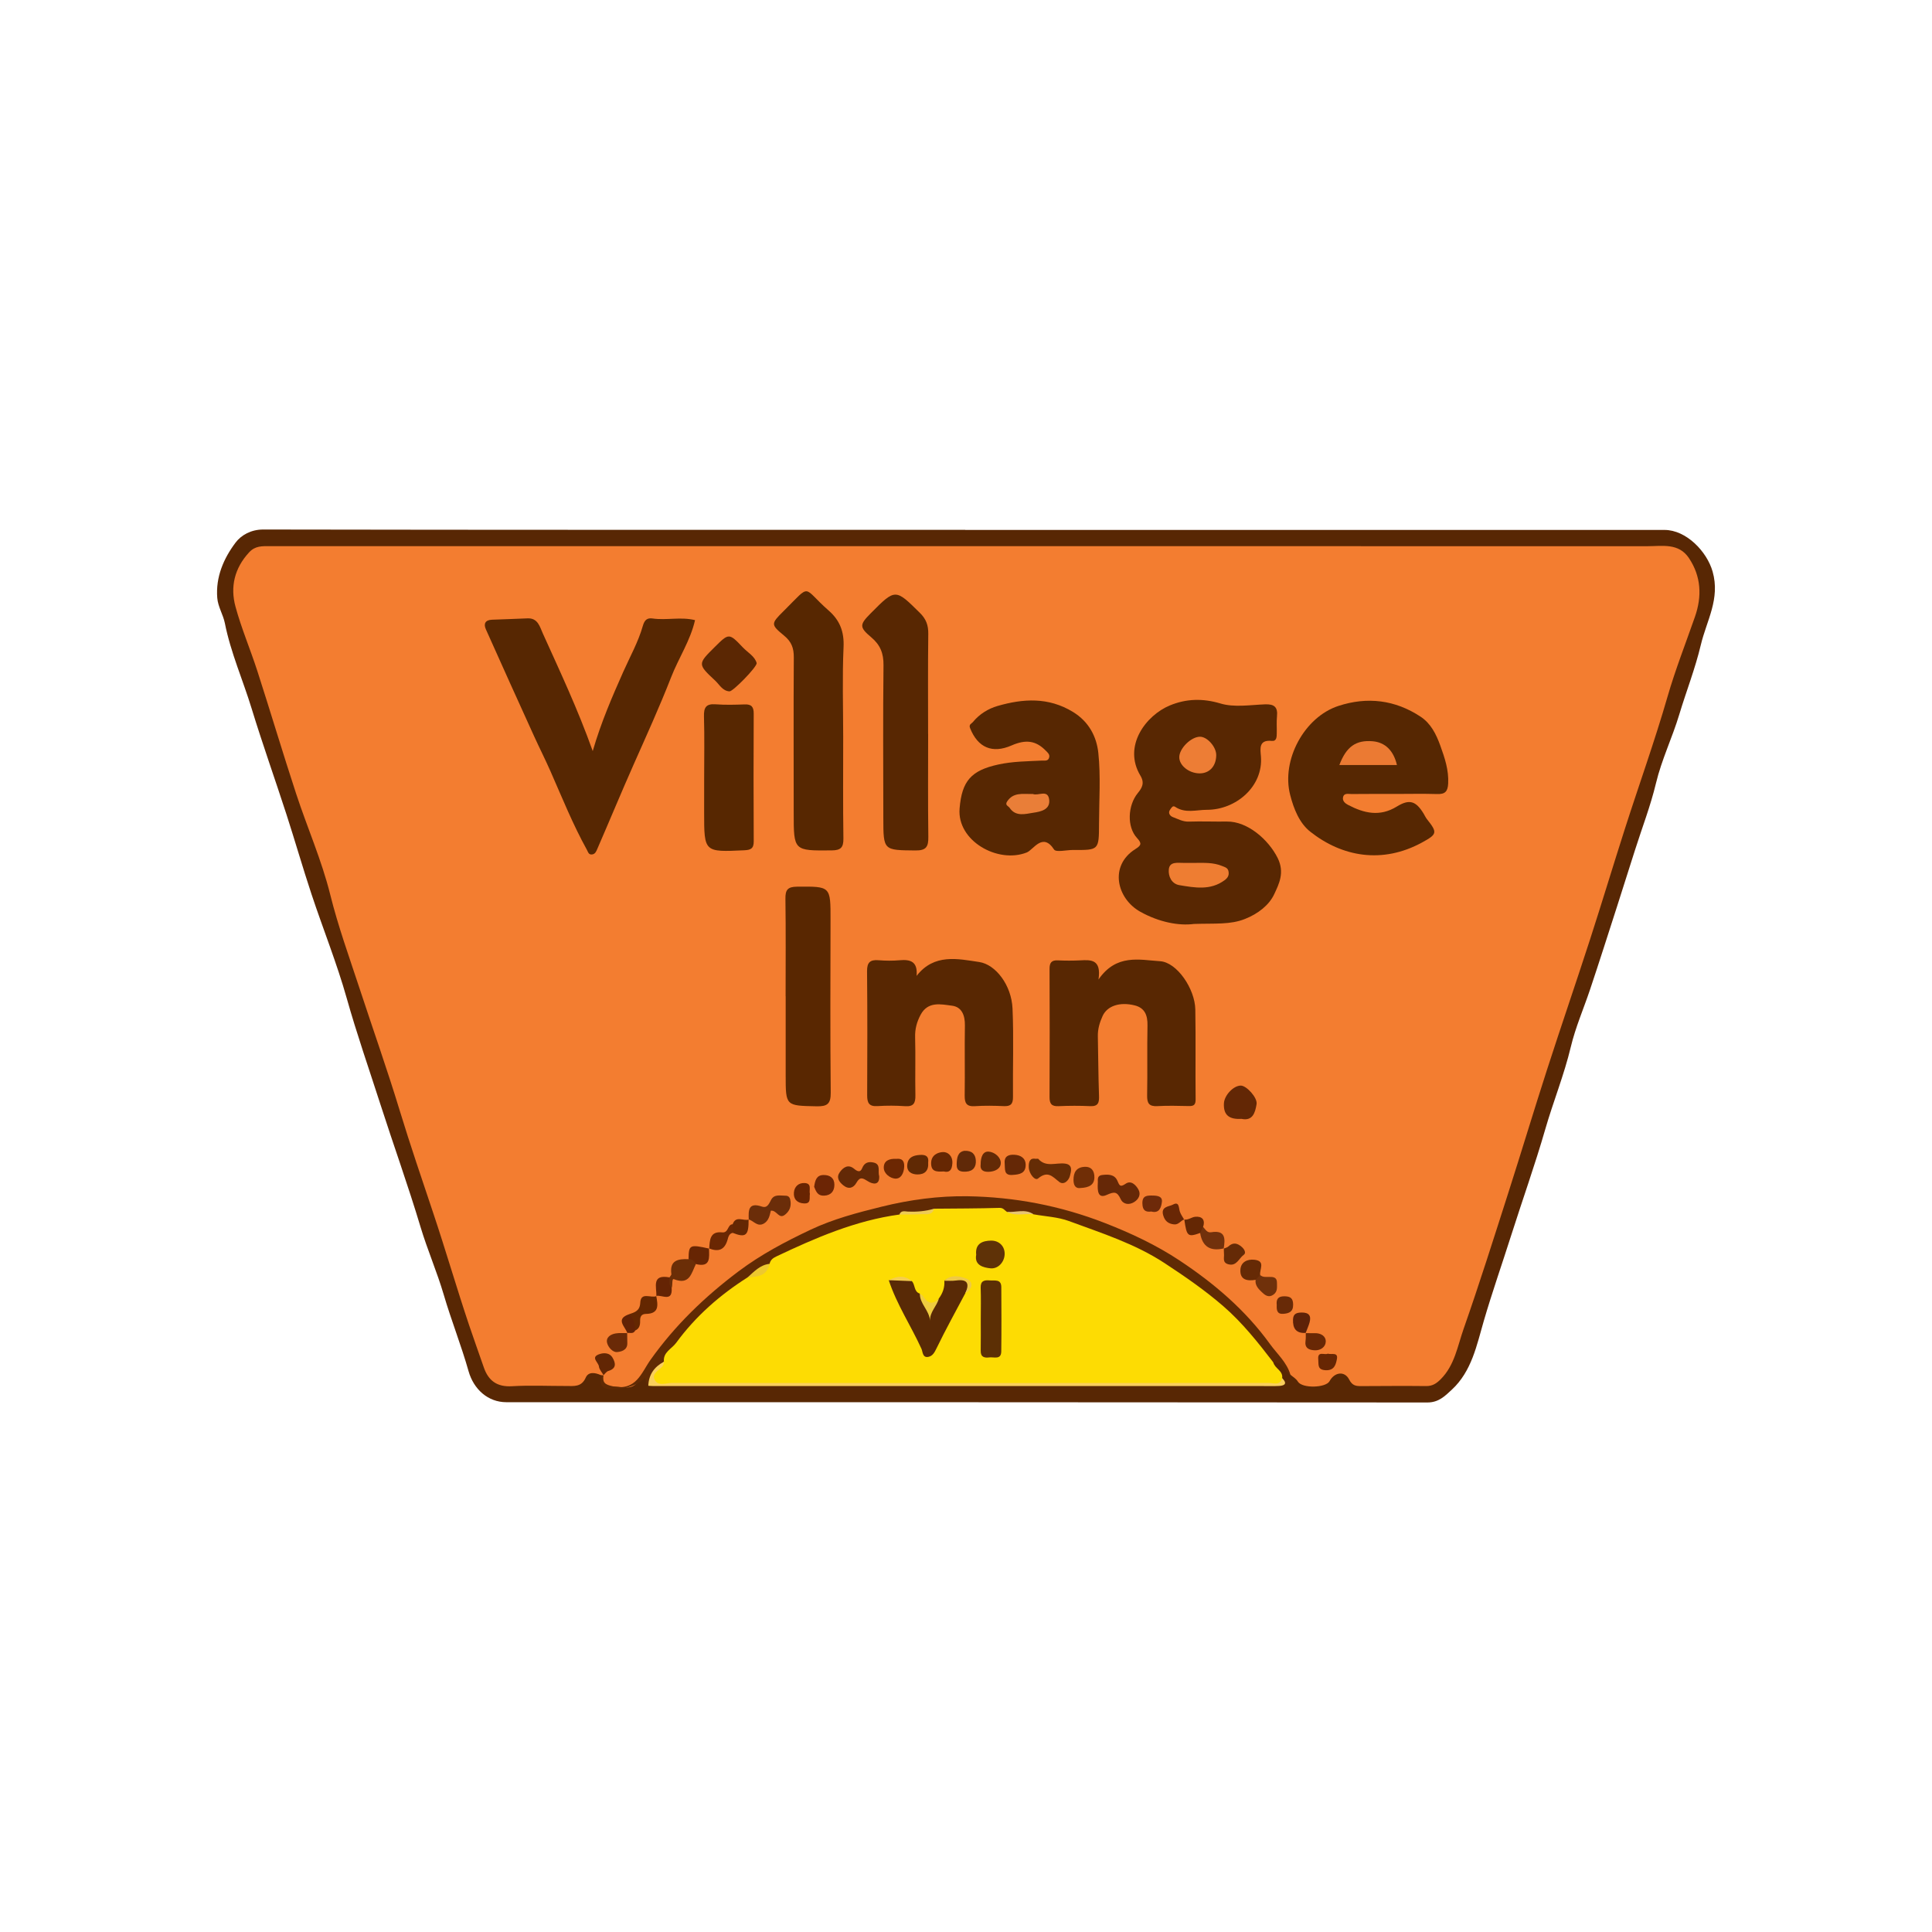 <svg width="200" height="200" viewBox="0 0 200 200" fill="none" xmlns="http://www.w3.org/2000/svg">
<path d="M99.92 54.859C124.051 54.859 148.183 54.859 172.314 54.859C174.55 54.859 176.696 57.079 177.289 59.168C178.095 62.005 176.663 64.249 176.068 66.761C175.485 69.225 174.562 71.556 173.839 73.96C173.119 76.353 172.01 78.641 171.431 81.061C170.86 83.443 169.982 85.702 169.248 88.019C168.64 89.938 168.034 91.857 167.417 93.773C166.489 96.654 165.572 99.539 164.611 102.41C163.945 104.398 163.09 106.361 162.612 108.365C161.916 111.283 160.789 114.04 159.964 116.903C158.899 120.597 157.601 124.223 156.436 127.888C155.494 130.852 154.464 133.784 153.592 136.776C152.872 139.247 152.354 141.949 150.297 143.854C149.573 144.525 148.93 145.185 147.762 145.184C115.981 145.153 84.201 145.159 52.42 145.156C50.505 145.156 49.033 143.809 48.507 141.952C47.753 139.284 46.72 136.702 45.938 134.036C45.243 131.666 44.245 129.386 43.535 127.02C42.25 122.731 40.731 118.521 39.361 114.264C38.194 110.638 36.937 107.038 35.901 103.363C34.872 99.712 33.444 96.175 32.248 92.57C31.338 89.827 30.542 87.047 29.651 84.298C28.466 80.641 27.172 77.019 26.048 73.344C25.145 70.392 23.883 67.558 23.276 64.503C23.104 63.638 22.566 62.816 22.491 61.898C22.315 59.728 23.156 57.799 24.394 56.159C24.966 55.401 25.985 54.813 27.251 54.815C51.473 54.859 75.696 54.848 99.918 54.848C99.92 54.852 99.92 54.856 99.92 54.859Z" fill="#582704"/>
<path d="M62.203 142.353C61.618 142.092 60.92 141.966 60.635 142.61C60.19 143.618 59.401 143.475 58.614 143.477C56.747 143.481 54.875 143.39 53.014 143.501C51.458 143.595 50.563 142.944 50.081 141.544C49.574 140.072 49.039 138.608 48.545 137.131C47.266 133.311 46.143 129.442 44.864 125.619C43.674 122.061 42.457 118.504 41.362 114.909C40.08 110.7 38.608 106.545 37.236 102.365C36.177 99.14 35.012 95.935 34.186 92.611C33.303 89.054 31.8 85.655 30.654 82.159C29.272 77.943 28.003 73.689 26.642 69.466C25.921 67.23 24.989 65.056 24.376 62.794C23.82 60.743 24.274 58.823 25.786 57.181C26.421 56.491 27.134 56.538 27.897 56.538C40.967 56.536 54.036 56.536 67.106 56.537C101.579 56.537 136.052 56.537 170.525 56.543C172.075 56.543 173.776 56.178 174.842 57.778C176.103 59.672 176.201 61.723 175.463 63.842C174.505 66.595 173.432 69.314 172.625 72.11C171.291 76.733 169.663 81.256 168.197 85.833C166.98 89.633 165.83 93.455 164.601 97.25C163.14 101.76 161.598 106.243 160.141 110.754C158.781 114.967 157.508 119.209 156.157 123.425C154.642 128.154 153.151 132.892 151.508 137.576C150.882 139.36 150.585 141.33 149.142 142.777C148.693 143.227 148.279 143.493 147.624 143.485C145.393 143.458 143.161 143.481 140.93 143.489C140.379 143.491 139.996 143.458 139.662 142.804C139.193 141.884 138.138 142.041 137.636 142.977C137.261 143.675 134.817 143.753 134.361 143.028C134.15 142.692 133.849 142.542 133.586 142.311C131.885 140.08 130.172 137.864 128.173 135.879C124.652 132.381 120.626 129.612 116.078 127.669C113.247 126.46 110.31 125.536 107.266 124.895C105.289 124.479 103.31 124.388 101.336 124.246C98.765 124.061 96.198 124.336 93.637 124.794C90.755 125.31 87.951 126.065 85.253 127.146C78.801 129.732 73.343 133.698 69.005 139.171C67.991 140.45 67.03 141.769 66.031 143.058C65.234 144.087 64.184 143.388 63.27 143.578C62.413 143.757 62.251 143.249 62.354 142.543C62.621 142.135 62.778 141.668 63.048 141.257C63.178 141.059 63.067 140.817 62.852 140.684C62.692 140.585 62.508 140.576 62.353 140.698C62.184 140.831 62.225 141.013 62.274 141.19C62.379 141.561 62.746 141.878 62.505 142.32C62.416 142.446 62.316 142.457 62.203 142.353Z" fill="#F37D30"/>
<path d="M131.814 141.031C131.955 141.667 132.838 141.888 132.728 142.665C132.877 142.978 132.779 143.222 132.455 143.284C132.055 143.36 131.639 143.313 131.23 143.313C110.585 143.314 89.939 143.314 69.294 143.314C69.067 143.314 68.839 143.32 68.612 143.313C67.392 143.277 67.158 142.875 67.743 141.799C67.85 141.602 67.995 141.421 68.139 141.25C69.601 138.234 71.974 135.983 74.497 133.893C75.384 133.158 76.157 132.158 77.431 131.985C78.261 131.775 79.152 131.655 79.423 130.622C80.32 129.19 81.949 128.914 83.311 128.309C86.456 126.91 89.698 125.736 93.173 125.41C94.337 125.137 95.607 125.645 96.711 124.925C99.254 124.693 101.796 124.51 104.334 124.982C105.091 125.552 106.008 125.211 106.83 125.411C110.87 125.79 114.613 127.207 118.165 129.024C120.563 130.251 122.864 131.691 124.999 133.421C127.242 135.238 129.214 137.259 131.012 139.485C131.383 139.946 131.756 140.407 131.814 141.031Z" fill="#FDDC03"/>
<path d="M93.105 125.728C88.571 126.346 84.437 128.135 80.352 130.074C79.999 130.242 79.749 130.445 79.668 130.83C79.027 131.487 78.198 131.839 77.394 132.232C74.524 134.051 72.004 136.262 69.995 139.011C69.541 139.632 68.624 139.979 68.73 140.966C67.908 141.612 67.48 142.514 67.114 143.456C66.771 143.287 66.935 142.883 66.743 142.641C66.034 143.541 63.523 144.168 62.563 143.675C61.976 143.373 62.281 142.807 62.203 142.354C62.299 142.361 62.395 142.369 62.49 142.376L62.471 142.362C62.364 143.128 62.604 143.333 63.457 143.513C65.852 144.019 66.398 142.097 67.331 140.783C69.868 137.211 72.945 134.245 76.45 131.611C78.791 129.852 81.331 128.519 83.921 127.295C86.246 126.196 88.762 125.534 91.289 124.91C94.226 124.185 97.206 123.79 100.166 123.836C105.029 123.912 109.771 124.814 114.374 126.606C117.084 127.661 119.695 128.889 122.07 130.46C125.639 132.82 128.912 135.592 131.464 139.13C132.214 140.17 133.215 141.024 133.585 142.314C132.928 141.978 132.772 140.949 131.813 141.032C130.227 138.965 128.603 136.917 126.632 135.211C124.737 133.571 122.676 132.147 120.568 130.764C117.484 128.741 114.042 127.653 110.656 126.402C109.506 125.977 108.217 125.927 106.991 125.706C106.099 125.323 105.132 125.754 104.232 125.45C103.99 125.291 103.872 125.027 103.462 125.039C101.207 125.106 98.95 125.104 96.693 125.125C96.095 125.668 95.356 125.517 94.648 125.563C94.134 125.595 93.585 125.365 93.105 125.728Z" fill="#602A04"/>
<path d="M67.113 143.455C67.154 142.302 67.726 141.493 68.729 140.965C68.7 141.097 68.706 141.251 68.638 141.356C68.315 141.85 67.395 142.127 67.789 142.866C68.14 143.523 68.955 143.161 69.547 143.162C90.154 143.181 110.761 143.178 131.368 143.161C131.847 143.161 132.515 143.478 132.726 142.665C133.235 143.162 133.084 143.435 132.425 143.472C131.836 143.505 131.244 143.484 130.653 143.484C109.654 143.485 88.655 143.485 67.656 143.484C67.476 143.484 67.295 143.465 67.113 143.455Z" fill="#FACF5C"/>
<path d="M123.599 95.647C122.05 95.852 120.009 95.477 118.051 94.388C115.61 93.032 114.792 89.637 117.518 87.906C118.118 87.525 118.247 87.335 117.707 86.754C116.638 85.605 116.74 83.383 117.778 82.107C118.206 81.581 118.525 81.077 118.054 80.293C116.213 77.234 118.628 74.041 121.12 73.019C122.789 72.335 124.488 72.269 126.341 72.825C127.761 73.251 129.409 72.974 130.952 72.913C131.898 72.876 132.289 73.184 132.194 74.142C132.136 74.728 132.184 75.323 132.17 75.914C132.162 76.278 132.168 76.748 131.655 76.697C130.286 76.56 130.466 77.512 130.53 78.293C130.789 81.43 127.931 83.834 124.941 83.831C123.852 83.83 122.695 84.229 121.65 83.522C121.399 83.352 121.263 83.632 121.133 83.808C120.853 84.187 121.175 84.495 121.393 84.576C121.932 84.776 122.44 85.075 123.071 85.053C124.383 85.009 125.699 85.065 127.013 85.047C129.154 85.019 131.322 86.929 132.264 88.822C133.015 90.331 132.387 91.533 131.907 92.565C131.38 93.699 130.228 94.598 128.882 95.13C127.346 95.74 125.798 95.573 123.599 95.647Z" fill="#582702"/>
<path d="M61.359 77.75C62.245 74.712 63.37 72.138 64.517 69.553C65.214 67.984 66.074 66.455 66.545 64.795C66.73 64.143 67.019 63.948 67.567 64.027C69.004 64.233 70.457 63.831 71.95 64.197C71.472 66.307 70.249 68.117 69.473 70.109C68.284 73.161 66.92 76.148 65.594 79.141C64.306 82.048 63.091 84.984 61.824 87.899C61.731 88.113 61.619 88.421 61.285 88.453C60.922 88.488 60.886 88.209 60.752 87.966C59.297 85.339 58.183 82.556 56.975 79.816C56.436 78.594 55.83 77.402 55.278 76.187C53.608 72.509 51.94 68.83 50.295 65.141C50.04 64.569 50.236 64.173 50.946 64.152C52.171 64.116 53.394 64.057 54.619 64.012C55.684 63.973 55.88 64.879 56.188 65.562C57.962 69.491 59.805 73.393 61.359 77.75Z" fill="#572702"/>
<path d="M144.41 82.189C142.909 82.19 141.409 82.181 139.908 82.198C139.578 82.202 139.106 82.051 139.025 82.572C138.972 82.913 139.235 83.157 139.531 83.312C141.187 84.185 142.828 84.583 144.594 83.496C145.91 82.687 146.577 82.922 147.372 84.224C147.488 84.414 147.577 84.623 147.714 84.795C148.826 86.192 148.781 86.355 147.21 87.213C143.102 89.455 138.932 88.704 135.638 86.096C134.502 85.196 133.927 83.728 133.556 82.284C132.629 78.684 135.016 74.231 138.557 73.076C141.539 72.103 144.412 72.448 147.049 74.184C148.117 74.887 148.671 75.994 149.1 77.186C149.559 78.462 149.986 79.71 149.914 81.109C149.871 81.942 149.591 82.226 148.774 82.2C147.321 82.155 145.865 82.188 144.41 82.189Z" fill="#562702"/>
<path d="M111.094 87.987C110.413 87.987 109.32 88.254 109.117 87.943C107.934 86.123 106.981 87.973 106.291 88.247C103.316 89.429 99.058 87.064 99.336 83.698C99.571 80.841 100.538 79.756 103.332 79.145C104.857 78.812 106.336 78.813 107.843 78.736C108.139 78.721 108.522 78.832 108.615 78.389C108.679 78.084 108.458 77.911 108.26 77.709C107.253 76.679 106.222 76.512 104.718 77.168C102.722 78.039 101.228 77.399 100.422 75.376C100.265 74.981 100.581 74.91 100.718 74.742C101.384 73.925 102.305 73.36 103.255 73.085C105.909 72.317 108.538 72.145 111.081 73.704C112.725 74.712 113.519 76.257 113.698 77.94C113.955 80.363 113.777 82.833 113.77 85.282C113.764 88.009 113.757 88.009 111.094 87.987Z" fill="#572702"/>
<path d="M113.716 101.398C115.569 98.713 117.959 99.37 120.089 99.504C121.839 99.614 123.701 102.362 123.738 104.501C123.793 107.596 123.736 110.694 123.77 113.79C123.776 114.347 123.605 114.508 123.09 114.498C121.998 114.478 120.902 114.442 119.813 114.505C118.947 114.555 118.736 114.203 118.751 113.396C118.795 110.983 118.738 108.569 118.787 106.157C118.808 105.122 118.52 104.343 117.471 104.079C115.917 103.689 114.62 104.128 114.141 105.176C113.84 105.834 113.632 106.529 113.648 107.275C113.692 109.322 113.696 111.369 113.769 113.415C113.794 114.121 113.71 114.548 112.852 114.508C111.762 114.456 110.665 114.461 109.575 114.51C108.842 114.543 108.645 114.248 108.648 113.554C108.67 109.137 108.667 104.72 108.649 100.303C108.646 99.672 108.842 99.386 109.504 99.417C110.276 99.453 111.053 99.454 111.825 99.416C112.942 99.358 114.026 99.296 113.716 101.398Z" fill="#582702"/>
<path d="M94.885 101.023C96.708 98.675 99.181 99.265 101.365 99.587C103.07 99.839 104.711 101.98 104.817 104.408C104.95 107.453 104.834 110.508 104.864 113.559C104.871 114.267 104.641 114.538 103.925 114.506C102.925 114.462 101.919 114.444 100.921 114.51C100.041 114.568 99.852 114.184 99.864 113.392C99.9 110.979 99.845 108.565 99.886 106.152C99.903 105.116 99.567 104.237 98.55 104.109C97.404 103.965 96.055 103.622 95.293 105.065C94.907 105.796 94.709 106.528 94.733 107.375C94.789 109.377 94.721 111.382 94.761 113.385C94.776 114.175 94.588 114.573 93.704 114.512C92.752 114.446 91.789 114.442 90.837 114.503C89.96 114.559 89.765 114.167 89.769 113.378C89.792 109.098 89.796 104.817 89.757 100.537C89.749 99.625 90.082 99.331 90.951 99.402C91.675 99.461 92.412 99.469 93.135 99.403C94.262 99.302 95.017 99.543 94.885 101.023Z" fill="#582702"/>
<path d="M87.287 76.271C87.288 79.778 87.258 83.285 87.309 86.791C87.323 87.745 87.034 88.025 86.08 88.033C82.163 88.066 82.165 88.097 82.164 84.158C82.163 78.784 82.14 73.41 82.174 68.037C82.18 67.096 81.934 66.432 81.186 65.815C79.773 64.649 79.79 64.575 81.123 63.254C84.069 60.334 82.981 60.75 85.783 63.203C86.942 64.218 87.397 65.392 87.325 66.983C87.186 70.073 87.285 73.174 87.287 76.271Z" fill="#572701"/>
<path d="M96.081 75.978C96.081 79.525 96.052 83.072 96.1 86.618C96.114 87.624 95.912 88.052 94.769 88.04C91.451 88.005 91.446 88.059 91.442 84.693C91.436 79.418 91.401 74.143 91.46 68.869C91.474 67.633 91.129 66.759 90.176 65.96C88.935 64.92 88.989 64.648 90.121 63.505C92.699 60.905 92.677 60.927 95.234 63.453C95.876 64.087 96.105 64.728 96.094 65.609C96.051 69.064 96.076 72.52 96.076 75.976C96.077 75.978 96.079 75.978 96.081 75.978Z" fill="#582702"/>
<path d="M81.326 103.137C81.326 99.774 81.355 96.41 81.307 93.047C81.294 92.122 81.53 91.797 82.51 91.789C85.998 91.76 85.983 91.722 85.976 95.25C85.963 101.204 85.938 107.158 85.996 113.112C86.007 114.282 85.633 114.547 84.528 114.524C81.335 114.456 81.334 114.503 81.333 111.318C81.333 108.591 81.333 105.864 81.333 103.137C81.33 103.137 81.328 103.137 81.326 103.137Z" fill="#592701"/>
<path d="M72.894 80.582C72.895 78.444 72.937 76.305 72.875 74.169C72.848 73.24 73.09 72.836 74.078 72.909C75.073 72.983 76.079 72.958 77.078 72.92C77.788 72.893 78.027 73.168 78.024 73.873C78.003 78.285 78.002 82.698 78.026 87.11C78.03 87.859 77.694 87.99 77.035 88.021C72.893 88.214 72.894 88.228 72.892 84.13C72.893 82.948 72.893 81.765 72.894 80.582Z" fill="#572701"/>
<path d="M78.334 68.653C78.305 69.113 75.871 71.59 75.517 71.57C74.796 71.529 74.485 70.879 74.04 70.463C72.205 68.751 72.22 68.735 73.986 66.983C75.451 65.528 75.468 65.512 76.894 67.015C77.409 67.559 78.145 67.935 78.334 68.653Z" fill="#5B2703"/>
<path d="M128.517 115.824C127.283 115.898 126.63 115.467 126.7 114.21C126.746 113.396 127.668 112.388 128.443 112.38C129.037 112.374 130.188 113.635 130.081 114.296C129.937 115.19 129.677 116.074 128.517 115.824Z" fill="#632705"/>
<path d="M113.644 122.474C113.684 122.217 113.49 121.707 114.11 121.634C114.715 121.563 115.354 121.556 115.656 122.197C115.872 122.654 115.905 122.97 116.528 122.54C117.087 122.154 117.584 122.668 117.847 123.135C118.127 123.632 117.894 124.124 117.425 124.426C116.881 124.777 116.267 124.677 116.014 124.134C115.638 123.327 115.345 123.352 114.559 123.701C113.644 124.11 113.601 123.263 113.644 122.474Z" fill="#662807"/>
<path d="M77.512 126.247C77.471 125.306 77.457 124.425 78.865 124.903C79.436 125.097 79.604 124.615 79.828 124.198C80.151 123.597 80.773 123.782 81.301 123.777C81.709 123.773 81.807 124.045 81.842 124.408C81.893 124.945 81.724 125.35 81.316 125.704C80.624 126.304 80.45 125.263 79.798 125.326C79.684 125.769 79.607 126.351 79.083 126.656C78.406 127.05 78.024 126.376 77.496 126.23L77.512 126.247Z" fill="#6B2D09"/>
<path d="M107.212 119.958C107.39 119.958 107.458 119.938 107.477 119.961C108.273 120.879 109.321 120.332 110.256 120.456C111.107 120.569 110.875 121.281 110.756 121.738C110.631 122.22 110.117 122.722 109.64 122.342C108.924 121.772 108.459 121.166 107.453 122.002C107.144 122.259 106.524 121.516 106.497 120.84C106.472 120.233 106.64 119.847 107.212 119.958Z" fill="#652C05"/>
<path d="M91.015 121.769C91.062 122.751 90.33 122.581 89.873 122.3C89.337 121.97 89.046 121.747 88.651 122.448C88.361 122.964 87.87 123.16 87.306 122.71C86.833 122.333 86.549 121.877 86.939 121.337C87.294 120.845 87.806 120.482 88.416 120.991C88.761 121.279 89.067 121.402 89.253 120.923C89.49 120.315 89.955 120.229 90.453 120.35C91.213 120.534 90.85 121.242 91.015 121.769Z" fill="#632906"/>
<path d="M69.301 132.235C69.371 132.119 69.515 131.993 69.5 131.889C69.3 130.446 70.21 130.308 71.282 130.348C71.83 130.078 72.037 130.315 72.037 130.857C71.575 131.788 71.397 133.069 69.77 132.422C69.521 132.323 69.657 133.022 69.532 133.33C68.853 133.092 69.06 132.667 69.301 132.235Z" fill="#6B2E07"/>
<path d="M67.93 134.153C68.109 135.076 68.273 135.995 66.872 136.015C66.389 136.022 66.258 136.31 66.266 136.721C66.274 137.15 66.209 137.536 65.759 137.732C65.266 137.272 65.148 136.677 65.154 136.039C65.735 135.841 66.237 135.698 66.281 134.851C66.342 133.695 67.387 134.411 67.95 134.173L67.93 134.153Z" fill="#642701"/>
<path d="M111.853 122.982C111.421 123.05 111.131 122.806 111.128 122.155C111.125 121.366 111.418 120.846 112.249 120.791C112.997 120.742 113.304 121.233 113.292 121.884C113.279 122.656 112.751 122.941 111.853 122.982Z" fill="#702E06"/>
<path d="M129.979 132.487C129.115 132.635 128.342 132.498 128.406 131.432C128.453 130.656 129.107 130.323 129.866 130.41C131.049 130.545 130.355 131.424 130.454 131.989C130.392 132.247 130.261 132.44 129.979 132.487Z" fill="#662A05"/>
<path d="M104.875 121.624C103.876 121.727 104.06 121.024 104.005 120.448C103.928 119.648 104.456 119.508 105.025 119.542C105.648 119.579 106.184 119.874 106.177 120.611C106.168 121.475 105.523 121.579 104.875 121.624Z" fill="#652806"/>
<path d="M97.693 121.269C96.932 121.316 96.384 121.29 96.389 120.406C96.395 119.557 97.095 119.287 97.607 119.261C98.095 119.236 98.635 119.634 98.588 120.428C98.543 121.183 98.246 121.403 97.693 121.269Z" fill="#662703"/>
<path d="M96.084 120.353C96.15 121.201 95.714 121.591 94.961 121.579C94.374 121.569 93.862 121.299 93.917 120.603C93.977 119.84 94.494 119.605 95.221 119.557C95.895 119.514 96.162 119.734 96.084 120.353Z" fill="#602904"/>
<path d="M84.28 122.858C84.38 122.161 84.535 121.652 85.242 121.637C85.927 121.622 86.382 121.962 86.377 122.655C86.372 123.296 86.034 123.747 85.308 123.773C84.58 123.798 84.46 123.256 84.28 122.858Z" fill="#6C2505"/>
<path d="M124.544 127.008C124.781 127.257 124.942 127.634 125.384 127.561C126.879 127.316 126.843 128.234 126.676 129.254L126.696 129.232C125.319 129.559 124.466 129.077 124.238 127.635C124.1 127.31 124.261 127.129 124.544 127.008Z" fill="#72310C"/>
<path d="M92.799 119.964C93.327 119.906 93.64 120.116 93.602 120.799C93.564 121.469 93.253 122.064 92.643 122.008C92.164 121.964 91.496 121.518 91.487 120.88C91.478 120.168 92.041 119.92 92.799 119.964Z" fill="#6C2702"/>
<path d="M99.826 119.132C100.65 119.093 100.971 119.511 101.016 120.108C101.065 120.771 100.768 121.243 100.025 121.287C99.479 121.319 99.015 121.252 99.034 120.527C99.052 119.858 99.135 119.252 99.826 119.132Z" fill="#602908"/>
<path d="M72.037 130.857C71.881 130.544 71.654 130.338 71.281 130.348C71.297 128.851 71.388 128.804 73.417 129.255L73.395 129.235C73.416 130.171 73.593 131.24 72.037 130.857Z" fill="#672503"/>
<path d="M126.677 129.255C126.838 129.185 127.033 129.151 127.153 129.038C127.656 128.567 128.103 128.686 128.566 129.099C128.833 129.337 129.018 129.714 128.756 129.897C128.248 130.252 128.024 131.11 127.153 130.876C126.504 130.702 126.753 130.177 126.705 129.771C126.684 129.594 126.699 129.413 126.697 129.234L126.677 129.255Z" fill="#652A06"/>
<path d="M101.517 120.548C101.514 119.767 101.749 119.165 102.362 119.216C102.952 119.264 103.609 119.786 103.602 120.399C103.596 120.986 102.991 121.294 102.317 121.307C101.614 121.32 101.461 120.958 101.517 120.548Z" fill="#632A06"/>
<path d="M129.979 132.487C130.138 132.321 130.296 132.155 130.454 131.989C130.715 132.236 131.041 132.188 131.355 132.184C131.788 132.179 132.196 132.199 132.191 132.793C132.188 133.24 132.276 133.706 131.821 134.025C131.318 134.379 130.936 134.063 130.622 133.762C130.275 133.429 129.903 133.056 129.979 132.487Z" fill="#70310B"/>
<path d="M64.924 137.985C64.929 138.347 64.938 138.709 64.94 139.071C64.944 139.798 64.248 139.939 63.858 139.965C63.423 139.994 62.955 139.463 62.847 139.015C62.709 138.443 63.203 138.128 63.725 138.037C64.121 137.968 64.537 138.011 64.944 138.004L64.924 137.985Z" fill="#6A2A07"/>
<path d="M73.417 129.255C73.471 128.381 73.486 127.44 74.752 127.575C75.447 127.649 75.286 126.756 75.842 126.733C76.111 127.028 76.11 127.326 75.85 127.626C75.456 127.696 75.385 128.101 75.317 128.337C75.006 129.421 74.351 129.611 73.395 129.234L73.417 129.255Z" fill="#6A2703"/>
<path d="M135.174 137.984C134.178 138.046 133.815 137.526 133.852 136.591C133.877 135.971 134.25 135.88 134.756 135.873C135.482 135.862 135.757 136.196 135.57 136.882C135.466 137.265 135.296 137.629 135.156 138.002L135.174 137.984Z" fill="#5E2208"/>
<path d="M122.6 126.229C122.226 126.357 122.015 126.798 121.539 126.749C120.931 126.686 120.576 126.388 120.409 125.792C120.154 124.883 121.029 124.915 121.413 124.704C122.094 124.33 122.009 125.034 122.139 125.428C122.235 125.718 122.43 125.975 122.581 126.247L122.6 126.229Z" fill="#692705"/>
<path d="M135.155 138.002C135.472 138.005 135.789 138.017 136.106 138.009C136.736 137.994 137.262 138.313 137.242 138.894C137.223 139.428 136.716 139.815 136.094 139.784C135.491 139.754 135.037 139.547 135.149 138.797C135.189 138.531 135.168 138.255 135.175 137.984L135.155 138.002Z" fill="#692805"/>
<path d="M119.189 125.418C118.527 125.506 118.278 125.244 118.26 124.588C118.237 123.754 118.749 123.754 119.322 123.763C119.796 123.771 120.351 123.827 120.279 124.424C120.214 124.973 120.018 125.641 119.189 125.418Z" fill="#6E2A0A"/>
<path d="M124.544 127.008C124.442 127.217 124.34 127.426 124.238 127.636C122.961 128.094 122.842 127.991 122.6 126.229L122.581 126.247C123.005 126.313 123.348 126.001 123.713 125.962C124.404 125.889 124.8 126.236 124.544 127.008Z" fill="#642704"/>
<path d="M83.84 123.59C83.771 124.015 83.995 124.611 83.242 124.579C82.536 124.549 82.126 124.145 82.185 123.449C82.235 122.852 82.644 122.448 83.268 122.466C84.09 122.49 83.73 123.18 83.84 123.59Z" fill="#682402"/>
<path d="M132.168 135.097C132.105 134.535 132.269 134.183 132.964 134.191C133.58 134.198 133.855 134.387 133.865 135.046C133.877 135.796 133.446 135.962 132.853 136.007C132.188 136.057 132.144 135.613 132.168 135.097Z" fill="#682A07"/>
<path d="M62.491 142.375C62.318 142.068 62.034 141.774 61.999 141.452C61.954 141.039 61.153 140.542 61.951 140.217C62.405 140.032 63.075 139.969 63.42 140.562C63.757 141.142 63.807 141.677 62.972 141.924C62.779 141.981 62.637 142.21 62.472 142.36L62.491 142.375Z" fill="#622604"/>
<path d="M137.449 140.131C137.835 140.253 138.544 139.933 138.394 140.701C138.286 141.255 138.13 141.893 137.221 141.845C136.348 141.799 136.517 141.251 136.466 140.742C136.371 139.8 137.113 140.31 137.449 140.131Z" fill="#672603"/>
<path d="M69.301 132.235C69.346 132.607 69.191 133.021 69.532 133.33C69.628 134.832 68.537 134.021 67.93 134.153L67.95 134.174C67.979 133.234 67.421 131.885 69.301 132.235Z" fill="#652404"/>
<path d="M75.851 127.626C75.848 127.328 75.846 127.031 75.843 126.733C76.174 125.796 76.962 126.431 77.512 126.247L77.495 126.23C77.513 127.907 77.213 128.161 75.851 127.626Z" fill="#642703"/>
<path d="M65.154 136.039C65.626 136.507 65.717 137.111 65.759 137.732C65.572 138.117 65.218 137.953 64.924 137.985L64.945 138.003C64.71 137.316 63.655 136.542 65.154 136.039Z" fill="#622205"/>
<path d="M94.391 132.62C94.76 132.993 94.585 133.715 95.223 133.916C95.654 134.811 96.492 135.562 96.218 136.59C96.039 135.731 96.657 135.091 97.192 134.416C97.592 133.871 97.809 133.27 97.757 132.585C98.133 132.211 98.604 132.408 99.026 132.402C100.505 132.38 100.588 132.534 99.923 133.884C98.924 135.773 97.886 137.642 96.956 139.564C96.74 140.011 96.541 140.382 96.091 140.464C95.492 140.574 95.529 139.935 95.39 139.629C94.304 137.24 92.827 135.036 92.004 132.523C92.807 132.366 93.61 132.21 94.391 132.62Z" fill="#592A06"/>
<path d="M101.529 136.577C101.529 135.49 101.559 134.402 101.519 133.316C101.492 132.582 101.899 132.497 102.462 132.548C102.969 132.594 103.65 132.379 103.655 133.243C103.669 135.462 103.68 137.682 103.651 139.901C103.639 140.794 102.892 140.458 102.415 140.518C101.925 140.579 101.51 140.506 101.523 139.838C101.543 138.751 101.528 137.664 101.529 136.577Z" fill="#5C2F05"/>
<path d="M101.055 129.897C100.924 128.68 101.785 128.444 102.586 128.428C103.439 128.411 104.054 129.035 103.999 129.887C103.948 130.683 103.306 131.38 102.519 131.295C101.851 131.223 100.847 131.009 101.055 129.897Z" fill="#5F3207"/>
<path d="M97.191 134.416C96.993 135.218 96.244 135.79 96.277 136.726C96.205 135.644 95.203 134.969 95.222 133.915C95.327 133.991 95.467 134.045 95.531 134.146C95.988 134.872 96.502 135.16 97.191 134.416Z" fill="#EFCC40"/>
<path d="M77.394 132.232C78.07 131.632 78.688 130.937 79.668 130.83C79.406 132.101 78.407 132.178 77.394 132.232Z" fill="#EDC82F"/>
<path d="M99.922 133.885C100.386 132.888 100.171 132.392 98.977 132.557C98.576 132.613 98.164 132.579 97.757 132.586C98.427 131.895 99.361 132.108 99.986 132.341C100.785 132.638 100.746 133.391 99.922 133.885Z" fill="#EFC946"/>
<path d="M93.105 125.728C93.284 125.25 93.705 125.415 94.023 125.426C94.931 125.457 95.821 125.387 96.693 125.125C96.491 125.863 95.866 125.664 95.371 125.692C94.617 125.734 93.86 125.718 93.105 125.728Z" fill="#EECB55"/>
<path d="M104.233 125.449C105.153 125.534 106.121 125.095 106.992 125.705C106.074 125.596 105.116 125.934 104.233 125.449Z" fill="#E7C573"/>
<path d="M94.391 132.62C93.595 132.588 92.8 132.556 92.004 132.525C92.818 132.094 93.62 131.969 94.391 132.62Z" fill="#F6CE4D"/>
<path d="M123.615 89.327C124.598 89.328 125.581 89.258 126.532 89.654C126.842 89.783 127.113 89.839 127.179 90.223C127.25 90.636 127.083 90.89 126.756 91.129C125.295 92.198 123.677 91.892 122.094 91.632C121.265 91.496 120.929 90.692 120.995 90.004C121.077 89.153 121.913 89.337 122.53 89.327C122.891 89.32 123.253 89.325 123.615 89.327Z" fill="#EE7D32"/>
<path d="M125.904 78.174C125.893 79.334 125.185 80.087 124.13 80.059C123.05 80.03 122.072 79.228 122.078 78.378C122.085 77.467 123.308 76.265 124.226 76.266C124.981 76.266 125.912 77.326 125.904 78.174Z" fill="#ED7D35"/>
<path d="M144.611 79.195C142.55 79.195 140.608 79.195 138.649 79.195C139.371 77.288 140.367 76.587 142.101 76.735C143.374 76.843 144.26 77.684 144.611 79.195Z" fill="#EB7A33"/>
<path d="M106.797 82.195C106.842 82.195 106.892 82.182 106.931 82.197C107.488 82.408 108.444 81.711 108.603 82.723C108.776 83.828 107.699 84.026 106.987 84.131C106.168 84.252 105.155 84.583 104.515 83.626C104.395 83.446 104.009 83.357 104.248 82.984C104.882 81.994 105.871 82.208 106.797 82.195Z" fill="#E97E38"/>
</svg>
